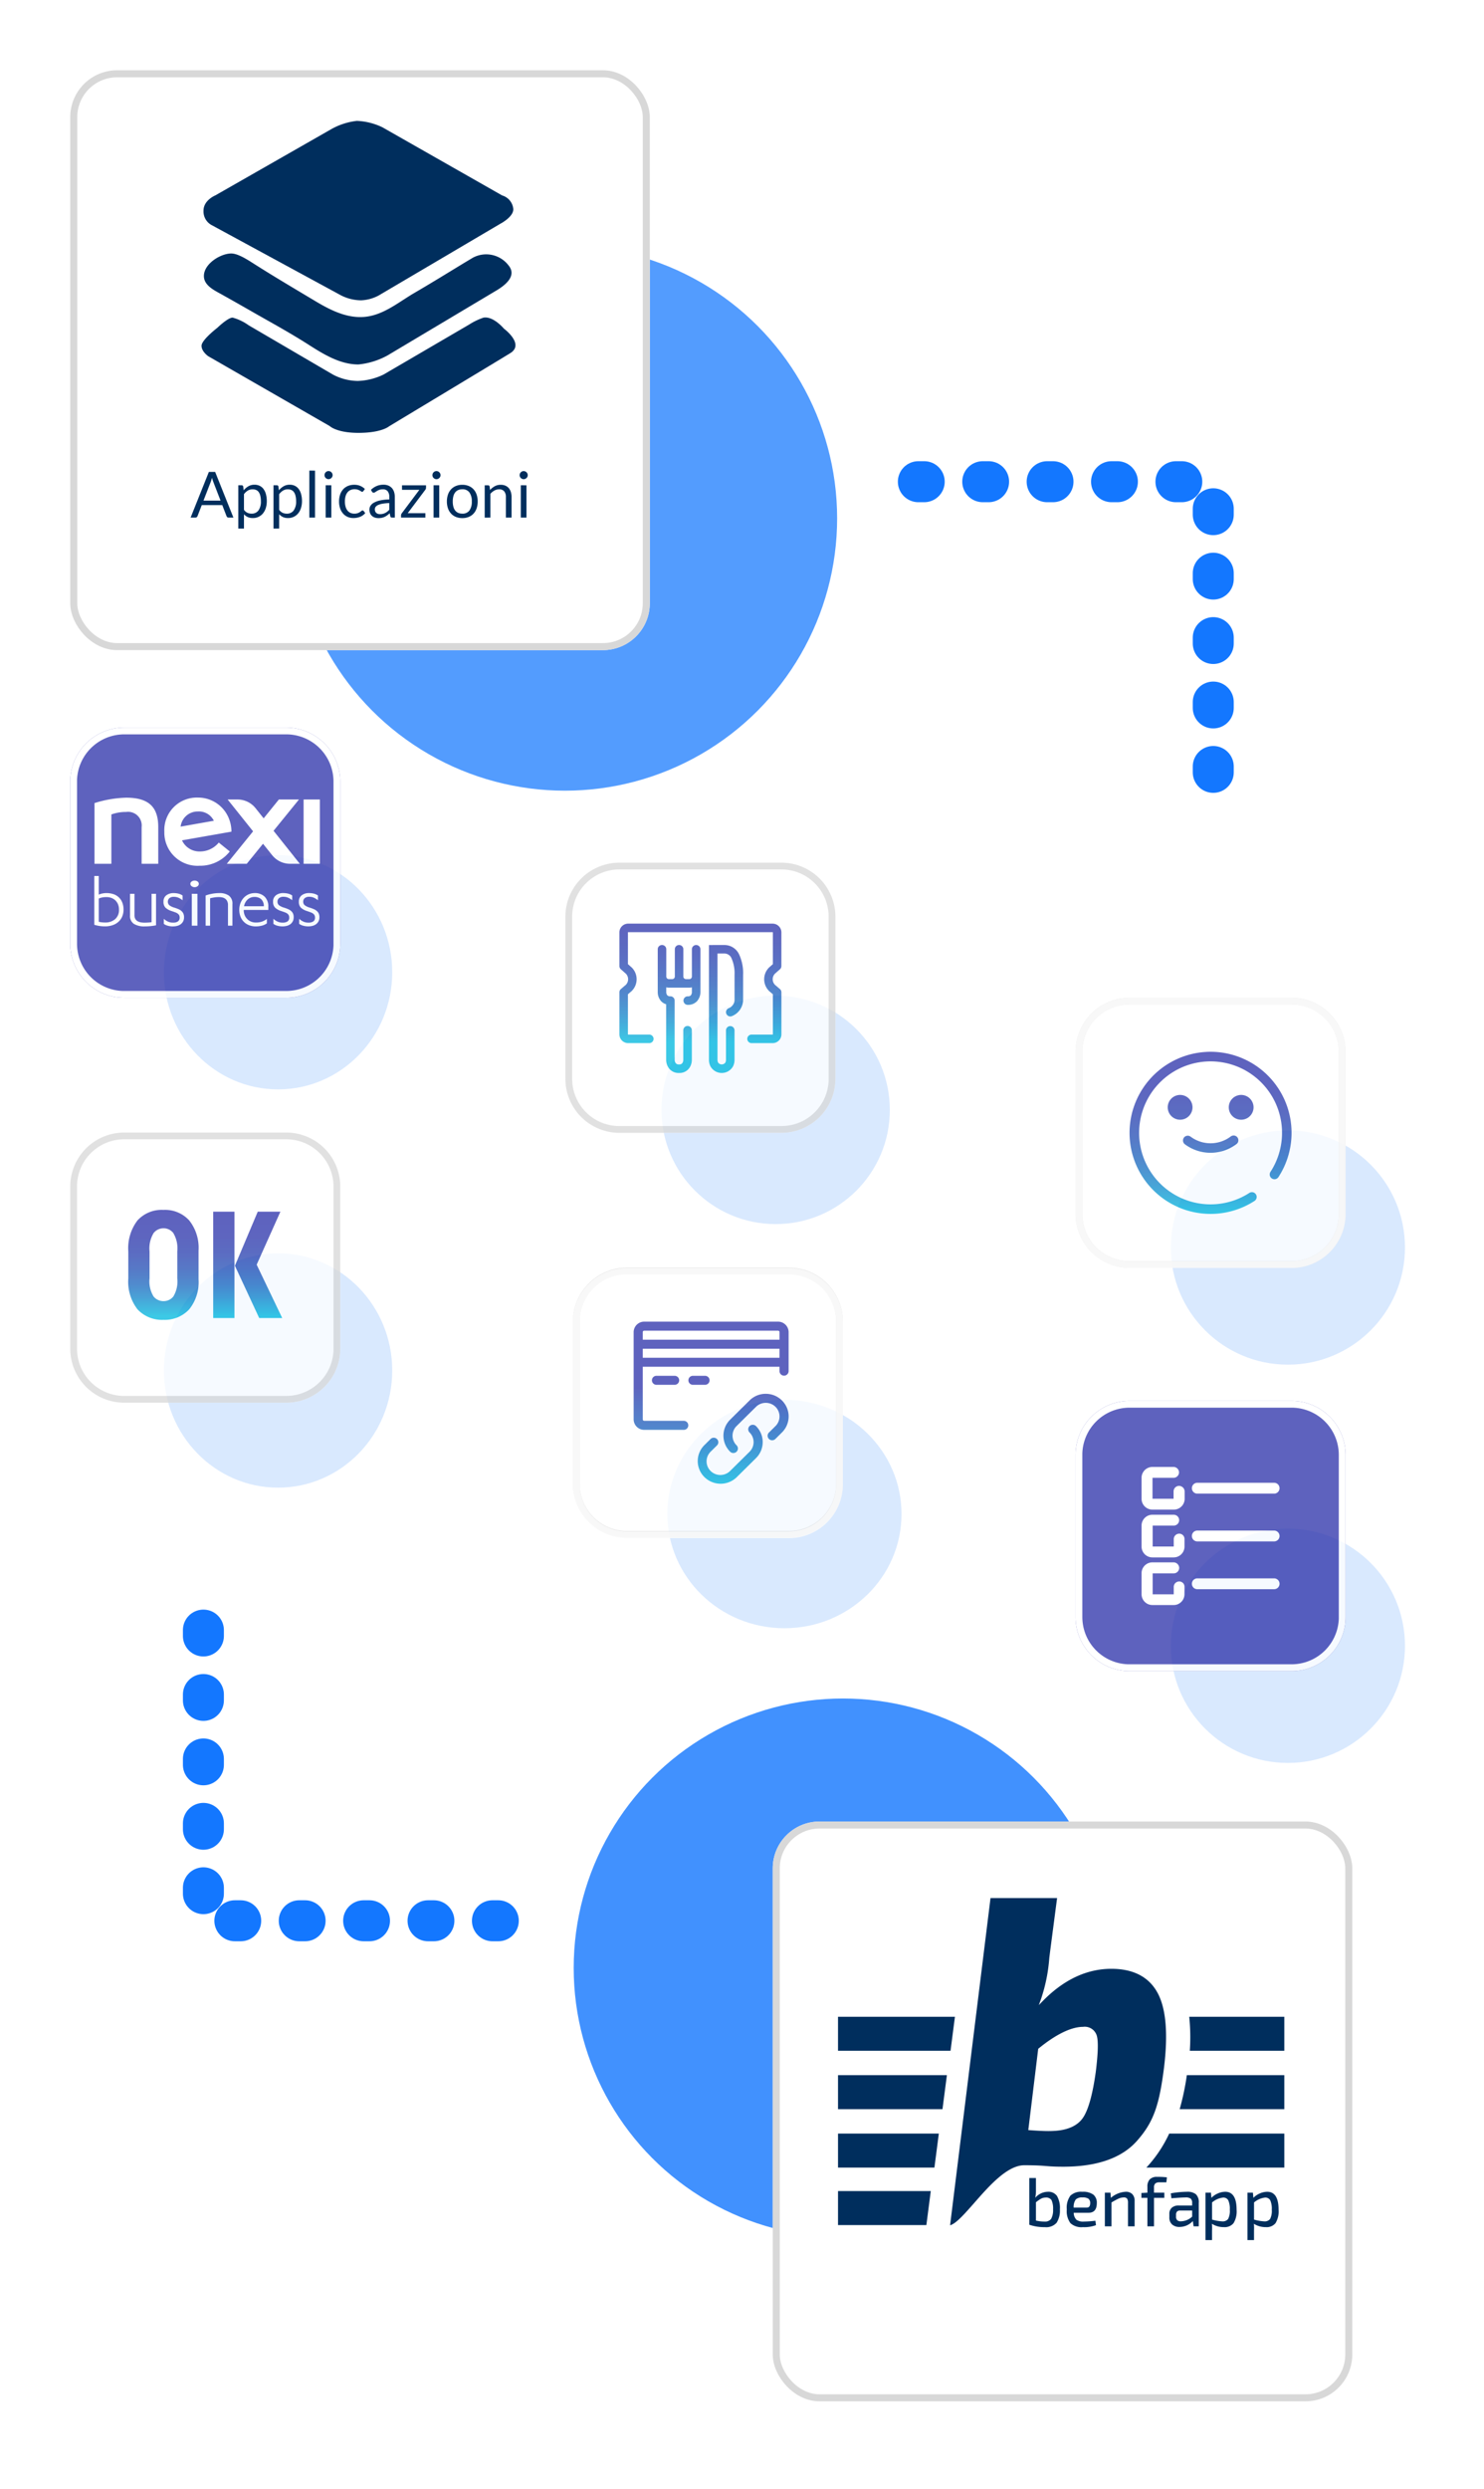 <svg xmlns="http://www.w3.org/2000/svg" xmlns:xlink="http://www.w3.org/1999/xlink" width="253.5" height="425" viewBox="0 0 253.5 425">
    <defs>
        <filter id="8cg60lqqzb" x="99.5" y="156.5" width="66" height="66" filterUnits="userSpaceOnUse">
            <feOffset dy="6"/>
            <feGaussianBlur stdDeviation="4.5" result="blur"/>
            <feFlood flood-opacity=".161"/>
            <feComposite operator="in" in2="blur"/>
            <feComposite in="SourceGraphic"/>
        </filter>
        <filter id="mjivkx87sc" x="100.5" y="225.5" width="67" height="66" filterUnits="userSpaceOnUse">
            <feOffset dy="6"/>
            <feGaussianBlur stdDeviation="4.5" result="blur-2"/>
            <feFlood flood-opacity=".161"/>
            <feComposite operator="in" in2="blur-2"/>
            <feComposite in="SourceGraphic"/>
        </filter>
        <filter id="mp06hgo85d" x="186.5" y="179.5" width="67" height="67" filterUnits="userSpaceOnUse">
            <feOffset dy="6"/>
            <feGaussianBlur stdDeviation="4.5" result="blur-3"/>
            <feFlood flood-opacity=".161"/>
            <feComposite operator="in" in2="blur-3"/>
            <feComposite in="SourceGraphic"/>
        </filter>
        <filter id="rrnakdcw2e" x="186.5" y="247.5" width="67" height="67" filterUnits="userSpaceOnUse">
            <feOffset dy="6"/>
            <feGaussianBlur stdDeviation="4.5" result="blur-4"/>
            <feFlood flood-opacity=".161"/>
            <feComposite operator="in" in2="blur-4"/>
            <feComposite in="SourceGraphic"/>
        </filter>
        <filter id="r03h2hqfcf" x="14.5" y="200.5" width="66" height="67" filterUnits="userSpaceOnUse">
            <feOffset dy="6"/>
            <feGaussianBlur stdDeviation="4.5" result="blur-5"/>
            <feFlood flood-opacity=".161"/>
            <feComposite operator="in" in2="blur-5"/>
            <feComposite in="SourceGraphic"/>
        </filter>
        <filter id="67w1hyb8eg" x="14.5" y="132.5" width="66" height="67" filterUnits="userSpaceOnUse">
            <feOffset dy="6"/>
            <feGaussianBlur stdDeviation="4.5" result="blur-6"/>
            <feFlood flood-opacity=".161"/>
            <feComposite operator="in" in2="blur-6"/>
            <feComposite in="SourceGraphic"/>
        </filter>
        <filter id="zn78w3qmgk" x="36.5" y="28.5" width="120" height="120" filterUnits="userSpaceOnUse">
            <feOffset dy="6"/>
            <feGaussianBlur stdDeviation="4.5" result="blur-7"/>
            <feFlood flood-opacity=".161"/>
            <feComposite operator="in" in2="blur-7"/>
            <feComposite in="SourceGraphic"/>
        </filter>
        <filter id="6ljsh2vibl" x="83" y="275" width="122" height="122" filterUnits="userSpaceOnUse">
            <feOffset dy="8"/>
            <feGaussianBlur stdDeviation="5" result="blur-8"/>
            <feFlood flood-opacity=".161"/>
            <feComposite operator="in" in2="blur-8"/>
            <feComposite in="SourceGraphic"/>
        </filter>
        <filter id="8pyci1l82m" x="117" y="296" width="129" height="129" filterUnits="userSpaceOnUse">
            <feOffset dy="7"/>
            <feGaussianBlur stdDeviation="5" result="blur-9"/>
            <feFlood flood-opacity=".302"/>
            <feComposite operator="in" in2="blur-9"/>
            <feComposite in="SourceGraphic"/>
        </filter>
        <filter id="fmc22ww2hn" x="0" y="0" width="123" height="123" filterUnits="userSpaceOnUse">
            <feOffset dy="5"/>
            <feGaussianBlur stdDeviation="4" result="blur-10"/>
            <feFlood flood-opacity=".502"/>
            <feComposite operator="in" in2="blur-10"/>
            <feComposite in="SourceGraphic"/>
        </filter>
        <linearGradient id="chek6im8sa" x1=".5" y1="-.167" x2=".5" y2=".791" gradientUnits="objectBoundingBox">
            <stop offset="0" stop-color="#2d32aa"/>
            <stop offset=".22" stop-color="#2c35ab"/>
            <stop offset=".39" stop-color="#293faf"/>
            <stop offset=".54" stop-color="#234fb5"/>
            <stop offset=".69" stop-color="#1b67be"/>
            <stop offset=".82" stop-color="#1185ca"/>
            <stop offset=".95" stop-color="#05a9d8"/>
            <stop offset="1" stop-color="#00b8de"/>
        </linearGradient>
        <linearGradient id="ml2zyt10gh" x1=".5" y1="-.008" x2=".5" y2=".99" xlink:href="#chek6im8sa"/>
        <linearGradient id="wbj9nkpxdi" x1=".5" y1=".032" x2=".5" y2=".964" xlink:href="#chek6im8sa"/>
        <linearGradient id="wj213clbij" x1=".5" y1=".419" x2=".5" y2="1" gradientUnits="objectBoundingBox">
            <stop offset="0" stop-color="#2d32aa"/>
            <stop offset="0" stop-color="#2b38ac"/>
            <stop offset=".509" stop-color="#196cc1"/>
            <stop offset="1" stop-color="#00b8de"/>
        </linearGradient>
    </defs>
    <g data-name="Group 228">
        <g data-name="Group 174">
            <g style="filter:url(#8cg60lqqzb)">
                <circle data-name="Ellipse 39" cx="19.5" cy="19.5" r="19.5" transform="translate(113 164)" style="opacity:.196;fill:#4191fe"/>
            </g>
            <g style="filter:url(#mjivkx87sc)">
                <ellipse data-name="Ellipse 40" cx="20" cy="19.5" rx="20" ry="19.5" transform="translate(114 233)" style="opacity:.196;fill:#4191fe"/>
            </g>
            <g style="filter:url(#mp06hgo85d)">
                <circle data-name="Ellipse 41" cx="20" cy="20" r="20" transform="translate(200 187)" style="opacity:.196;fill:#4191fe"/>
            </g>
            <g style="filter:url(#rrnakdcw2e)">
                <circle data-name="Ellipse 42" cx="20" cy="20" r="20" transform="translate(200 255)" style="opacity:.196;fill:#4191fe"/>
            </g>
            <g style="filter:url(#r03h2hqfcf)">
                <ellipse data-name="Ellipse 38" cx="19.5" cy="20" rx="19.5" ry="20" transform="translate(28 208)" style="opacity:.196;fill:#4191fe"/>
            </g>
            <g style="filter:url(#67w1hyb8eg)">
                <ellipse data-name="Ellipse 25" cx="19.5" cy="20" rx="19.5" ry="20" transform="translate(28 140)" style="opacity:.196;fill:#4191fe"/>
            </g>
            <g data-name="Cross/Element/App/Buoni-pasto" style="opacity:.765">
                <path d="M36.9 0a9.225 9.225 0 0 1 9.225 9.225V36.9a9.225 9.225 0 0 1-9.225 9.226H9.225A9.225 9.225 0 0 1 0 36.9V9.225A9.225 9.225 0 0 1 9.225 0z" transform="translate(96.581 147.293)" style="fill-rule:evenodd;fill:#fff"/>
                <path d="M36.9 0a9.225 9.225 0 0 1 9.225 9.225V36.9a9.225 9.225 0 0 1-9.225 9.226H9.225A9.225 9.225 0 0 1 0 36.9V9.225A9.225 9.225 0 0 1 9.225 0zm0 1.153H9.225a8.072 8.072 0 0 0-8.067 7.795V36.9a8.072 8.072 0 0 0 7.794 8.067H36.9a8.072 8.072 0 0 0 8.067-7.795V9.225a8.072 8.072 0 0 0-7.794-8.067z" transform="translate(96.581 147.293)" style="fill:#d8d8d8"/>
                <path d="M21.112 12.674a.728.728 0 0 1 .728.728v7.32a2.316 2.316 0 0 1-.6 1.566 2.1 2.1 0 0 1-1.566.606.728.728 0 1 1 0-1.457.652.652 0 0 0 .516-.16.84.84 0 0 0 .193-.532V19.9a1.893 1.893 0 0 1-.441.052h-3.5a1.9 1.9 0 0 1-.44-.051v.839a.849.849 0 0 0 .193.532.652.652 0 0 0 .516.16.728.728 0 0 1 .728.728v10.16a1.1 1.1 0 0 0 .126.437.621.621 0 0 0 .624.305.6.6 0 0 0 .61-.3 1.1 1.1 0 0 0 .119-.437v-5.1a.728.728 0 0 1 .728-.728l.108.008a.728.728 0 0 1 .621.72v5.109a2.513 2.513 0 0 1-.259 1.056 2.039 2.039 0 0 1-1.916 1.133 2.059 2.059 0 0 1-1.939-1.123 2.52 2.52 0 0 1-.272-1.052v-9.557a1.944 1.944 0 0 1-.838-.5 2.314 2.314 0 0 1-.6-1.566V13.4a.728.728 0 1 1 1.457 0v4.657a.441.441 0 0 0 .441.441h.58a.441.441 0 0 0 .44-.407V13.4a.728.728 0 0 1 .728-.728l.108.008a.728.728 0 0 1 .621.72v4.691a.441.441 0 0 0 .439.407h.58a.441.441 0 0 0 .44-.437V13.4a.728.728 0 0 1 .727-.726zm2.915 0a.705.705 0 0 1 .08 0h1.8a2.771 2.771 0 0 1 2.543 1.6 7.579 7.579 0 0 1 .681 3.5v4.314a3.02 3.02 0 0 1-1.93 2.735.728.728 0 1 1-.513-1.363 1.555 1.555 0 0 0 .983-1.389v-4.3a6.294 6.294 0 0 0-.512-2.817 1.32 1.32 0 0 0-1.252-.828h-1.152v18.2a1.1 1.1 0 0 0 .119.437.77.77 0 0 0 1.218 0 1.1 1.1 0 0 0 .119-.437V27.25a.728.728 0 1 1 1.457 0v5.088a2.51 2.51 0 0 1-.259 1.056 2.207 2.207 0 0 1-3.851 0 2.51 2.51 0 0 1-.259-1.056V12.679h.648a.7.7 0 0 1 .08-.005zm10.146-3.648a1.5 1.5 0 0 1 1.5 1.5v5.744a.728.728 0 0 1-.247.546l-.854.753a1.364 1.364 0 0 0 0 1.9l.849.726a.728.728 0 0 1 .255.554v7.177a1.5 1.5 0 0 1-1.5 1.5h-3.6a.728.728 0 0 1 0-1.457h3.6a.043.043 0 0 0 .043-.043v-6.84l-.621-.532-.021-.02-.011-.009-.027-.027a2.823 2.823 0 0 1-.005-3.947l.022-.024.009-.008.009-.008.016-.016.629-.555v-5.415a.043.043 0 0 0-.043-.043H9.5a.043.043 0 0 0-.043.043v5.415l.63.556.016.016.017.015.016.017a2.825 2.825 0 0 1 0 3.954l-.008.008-.009.009-.021.02-.02.019-.621.531v6.84a.042.042 0 0 0 .043.043h3.6l.108.008a.728.728 0 0 1-.108 1.449H9.5a1.5 1.5 0 0 1-1.5-1.5v-7.176a.728.728 0 0 1 .255-.554l.85-.726a1.364 1.364 0 0 0 0-1.9l-.854-.753A.728.728 0 0 1 8 16.269v-5.744a1.5 1.5 0 0 1 1.5-1.5h24.673z" transform="translate(97.806 148.675)" style="fill:url(#chek6im8sa)"/>
            </g>
            <g data-name="Cross/Element/App/Opinione-clienti" style="opacity:.765">
                <path data-name="Path" d="M36.9 0a9.225 9.225 0 0 1 9.225 9.225V36.9a9.225 9.225 0 0 1-9.225 9.226H9.225A9.225 9.225 0 0 1 0 36.9V9.225A9.225 9.225 0 0 1 9.225 0z" transform="translate(183.726 170.356)" style="fill-rule:evenodd;fill:#fff"/>
                <path data-name="Rectangle-Copy" d="M36.9 0a9.225 9.225 0 0 1 9.225 9.225V36.9a9.225 9.225 0 0 1-9.225 9.226H9.225A9.225 9.225 0 0 1 0 36.9V9.225A9.225 9.225 0 0 1 9.225 0zm0 1.153H9.225a8.072 8.072 0 0 0-8.067 7.795V36.9a8.072 8.072 0 0 0 7.794 8.067H36.9a8.072 8.072 0 0 0 8.067-7.795V9.225a8.072 8.072 0 0 0-7.794-8.067z" transform="translate(183.726 170.356)" style="fill:#d8d8d8"/>
                <path d="M21.141 8.018a13.839 13.839 0 0 1 13.446 8.433A13.86 13.86 0 0 1 33.431 29.4a.814.814 0 0 1-1.363-.89 12.207 12.207 0 1 0-3.607 3.59.814.814 0 1 1 .885 1.367 13.838 13.838 0 1 1-8.2-25.446zm4.118 14.461a.814.814 0 1 1 .977 1.3 7.334 7.334 0 0 1-8.8 0 .814.814 0 0 1 .979-1.3 5.706 5.706 0 0 0 6.844 0zm-8.62-7.112a2.116 2.116 0 1 1-2.117 2.116 2.116 2.116 0 0 1 2.117-2.116zm10.429 0a2.116 2.116 0 1 1-2.117 2.116 2.116 2.116 0 0 1 2.117-2.116z" transform="translate(184.951 171.581)" style="fill:url(#ml2zyt10gh)"/>
            </g>
            <g data-name="Cross/Element/App/POS-pagamenti" style="opacity:.765">
                <path data-name="Path" d="M36.9 0a9.225 9.225 0 0 1 9.225 9.225V36.9a9.225 9.225 0 0 1-9.225 9.226H9.225A9.225 9.225 0 0 1 0 36.9V9.225A9.225 9.225 0 0 1 9.225 0z" transform="translate(12 193.368)" style="fill-rule:evenodd;fill:#fff"/>
                <path data-name="Rectangle-Copy" d="M36.9 0a9.225 9.225 0 0 1 9.225 9.225V36.9a9.225 9.225 0 0 1-9.225 9.226H9.225A9.225 9.225 0 0 1 0 36.9V9.225A9.225 9.225 0 0 1 9.225 0zm0 1.153H9.225a8.072 8.072 0 0 0-8.067 7.795V36.9a8.072 8.072 0 0 0 7.794 8.067H36.9a8.072 8.072 0 0 0 8.067-7.795V9.225a8.072 8.072 0 0 0-7.794-8.067z" transform="translate(12 193.368)" style="fill:#d8d8d8"/>
                <path d="M14.6 30.23a5.71 5.71 0 0 0 4.408-1.8 7.4 7.4 0 0 0 1.592-5.113v-4.924a7.518 7.518 0 0 0-1.593-5.138 5.573 5.573 0 0 0-4.408-1.8 5.586 5.586 0 0 0-4.423 1.789A7.811 7.811 0 0 0 8.6 18.546v4.618a7.688 7.688 0 0 0 1.577 5.276 5.723 5.723 0 0 0 4.423 1.79zm.015-3.195a2.182 2.182 0 0 1-1.687-.78 4.881 4.881 0 0 1-.7-3.1v-4.619a5.028 5.028 0 0 1 .7-3.133 2.149 2.149 0 0 1 1.687-.81 2.1 2.1 0 0 1 1.672.81 5.117 5.117 0 0 1 .681 3.133v4.616a4.968 4.968 0 0 1-.681 3.1 2.136 2.136 0 0 1-1.671.783zm20.276 2.883-4.365-9.109 4.055-9.048h-3.87l-3.9 9.231 4.148 8.925zm-8.159 0V11.762H23.1v18.156z" transform="translate(13.317 195.121)" style="fill:url(#wbj9nkpxdi)"/>
            </g>
            <g data-name="Cross/Element/App/Pay-by-link" style="opacity:.765">
                <path data-name="Path" d="M36.9 0a9.225 9.225 0 0 1 9.225 9.225V36.9a9.225 9.225 0 0 1-9.225 9.226H9.225A9.225 9.225 0 0 1 0 36.9V9.225A9.225 9.225 0 0 1 9.225 0z" transform="translate(97.863 216.431)" style="fill-rule:evenodd;fill:#fff"/>
                <path data-name="Rectangle-Copy" d="M36.9 0a9.225 9.225 0 0 1 9.225 9.225V36.9a9.225 9.225 0 0 1-9.225 9.226H9.225A9.225 9.225 0 0 1 0 36.9V9.225A9.225 9.225 0 0 1 9.225 0zm0 1.153H9.225a8.072 8.072 0 0 0-8.067 7.795V36.9a8.072 8.072 0 0 0 7.794 8.067H36.9a8.072 8.072 0 0 0 8.067-7.795V9.225a8.072 8.072 0 0 0-7.794-8.067z" transform="translate(97.863 216.431)" style="fill:#d8d8d8"/>
                <path d="M28.8 25.833a.785.785 0 0 1 1.1 0 3.836 3.836 0 0 1 0 5.467l-3.321 3.285a3.941 3.941 0 0 1-5.485-.043 3.836 3.836 0 0 1-.045-5.424l1.085-1.073a.785.785 0 0 1 1.1 0 .764.764 0 0 1 0 1.089l-1.085 1.071a2.309 2.309 0 0 0-.611 2.249A2.34 2.34 0 0 0 23.2 34.1a2.371 2.371 0 0 0 2.274-.6l3.326-3.287a2.309 2.309 0 0 0 0-3.291.764.764 0 0 1 0-1.089zm2.766-5.513a3.911 3.911 0 0 1 3.612 2.388 3.836 3.836 0 0 1-.848 4.214l-1.118 1.105a.785.785 0 0 1-.752.2.774.774 0 0 1-.55-.545.764.764 0 0 1 .2-.744l1.118-1.108a2.309 2.309 0 0 0 0-3.289 2.372 2.372 0 0 0-3.325 0l-3.321 3.285a2.309 2.309 0 0 0 0 3.29.764.764 0 0 1 0 1.089.785.785 0 0 1-1.1 0 3.838 3.838 0 0 1 0-5.467l3.318-3.286a3.907 3.907 0 0 1 2.764-1.133zM33.661 8a1.8 1.8 0 0 1 1.811 1.792v6.678a.779.779 0 0 1-1.557 0v-.77H10.557v8.983a.254.254 0 0 0 .255.252h6.752a.77.77 0 1 1 0 1.54h-6.752A1.8 1.8 0 0 1 9 24.687V9.792A1.8 1.8 0 0 1 10.812 8h22.849zm-17.654 9.245a.77.77 0 1 1 0 1.54h-3.114a.77.77 0 1 1 0-1.54h3.114zm5.19 0a.77.77 0 1 1 0 1.54h-2.075a.77.77 0 1 1 0-1.54H21.2zm12.717-4.624H10.557v1.542h23.358zm-.253-3.081H10.812a.254.254 0 0 0-.255.252v1.29h23.359v-1.29a.254.254 0 0 0-.255-.252z" transform="translate(99.241 217.656)" style="fill:url(#wj213clbij);fill-rule:evenodd"/>
            </g>
            <g data-name="Cross/Element/App/Transazioni+outline" style="opacity:.765">
                <path data-name="Path" d="M36.9 0a9.225 9.225 0 0 1 9.225 9.225V36.9a9.225 9.225 0 0 1-9.225 9.226H9.225A9.225 9.225 0 0 1 0 36.9V9.225A9.225 9.225 0 0 1 9.225 0z" transform="translate(183.73 239.19)" style="fill:#2d32aa;fill-rule:evenodd"/>
                <path data-name="Rectangle-Copy" d="M36.9 0a9.225 9.225 0 0 1 9.225 9.225V36.9a9.225 9.225 0 0 1-9.225 9.226H9.225A9.225 9.225 0 0 1 0 36.9V9.225A9.225 9.225 0 0 1 9.225 0zm0 1.153H9.225a8.072 8.072 0 0 0-8.067 7.795V36.9a8.072 8.072 0 0 0 7.794 8.067H36.9a8.072 8.072 0 0 0 8.067-7.795V9.225a8.072 8.072 0 0 0-7.794-8.067z" transform="translate(183.73 239.19)" style="fill:#fff"/>
                <path d="M8.138 4.963v1.245a1.849 1.849 0 0 1-1.866 1.854H2.645A1.849 1.849 0 0 1 .778 6.208V2.632A1.849 1.849 0 0 1 2.645.778h3.6a.942.942 0 0 1 .933.927.942.942 0 0 1-.933.927h-3.6v3.576h3.6V4.937a.942.942 0 0 1 .933-.927.97.97 0 0 1 .96.953zm-.933 7.205a.942.942 0 0 0-.933.927v1.271h-3.6v-3.575h3.6a.927.927 0 1 0 0-1.854H2.645a1.849 1.849 0 0 0-1.867 1.854v3.576a1.849 1.849 0 0 0 1.867 1.854h3.6a1.849 1.849 0 0 0 1.867-1.854V13.1a.9.9 0 0 0-.907-.932zm0 8.159a.942.942 0 0 0-.933.927v1.271h-3.6v-3.576h3.6a.942.942 0 0 0 .933-.927.965.965 0 0 0-.933-.954H2.645a1.849 1.849 0 0 0-1.867 1.855V22.5a1.849 1.849 0 0 0 1.867 1.854h3.6A1.849 1.849 0 0 0 8.112 22.5v-1.246a.9.9 0 0 0-.907-.927zM23.42 3.48H10.3a.927.927 0 1 0 0 1.854h13.12a.927.927 0 1 0 0-1.854zm0 8.159H10.3a.927.927 0 1 0 0 1.854h13.12a.927.927 0 1 0 0-1.854zm0 8.159H10.3a.927.927 0 1 0 0 1.854h13.12a.927.927 0 1 0 0-1.854z" transform="translate(194.227 249.687)" style="fill:#fff"/>
            </g>
            <g data-name="Cross/Element/App/NexiBusiness+outline" style="opacity:.765">
                <path data-name="Path" d="M36.9 0a9.225 9.225 0 0 1 9.225 9.225V36.9a9.225 9.225 0 0 1-9.225 9.226H9.225A9.225 9.225 0 0 1 0 36.9V9.225A9.225 9.225 0 0 1 9.225 0z" transform="translate(12 124.23)" style="fill:#2d32aa;fill-rule:evenodd"/>
                <path data-name="Rectangle-Copy" d="M36.9 0a9.225 9.225 0 0 1 9.225 9.225V36.9a9.225 9.225 0 0 1-9.225 9.226H9.225A9.225 9.225 0 0 1 0 36.9V9.225A9.225 9.225 0 0 1 9.225 0zm0 1.153H9.225a8.072 8.072 0 0 0-8.067 7.795V36.9a8.072 8.072 0 0 0 7.794 8.067H36.9a8.072 8.072 0 0 0 8.067-7.795V9.225a8.072 8.072 0 0 0-7.794-8.067z" transform="translate(12 124.23)" style="fill:#fff"/>
                <path data-name="Shape" d="M.56 11.969h.763v3.194a2.228 2.228 0 0 1 .547-.187 3.353 3.353 0 0 1 .776-.087 3.69 3.69 0 0 1 1.155.174 2.417 2.417 0 0 1 1.532 1.416 3.188 3.188 0 0 1 .223 1.23 2.988 2.988 0 0 1-.23 1.191 2.557 2.557 0 0 1-.647.9 2.882 2.882 0 0 1-1 .573 4.037 4.037 0 0 1-1.31.2 6.292 6.292 0 0 1-.909-.068 5.743 5.743 0 0 1-.9-.206zm4.221 5.745a2.306 2.306 0 0 0-.172-.92 1.954 1.954 0 0 0-.464-.673 1.9 1.9 0 0 0-.679-.41 2.426 2.426 0 0 0-.819-.138 3.7 3.7 0 0 0-.758.069 2.665 2.665 0 0 0-.566.18v3.968a3.8 3.8 0 0 0 .507.092 4.7 4.7 0 0 0 .533.031 2.557 2.557 0 0 0 1.768-.579 2.066 2.066 0 0 0 .649-1.623" transform="translate(15.545 137.594)" style="fill:#fff"/>
                <path data-name="Path" d="M10.3 19.986a9.575 9.575 0 0 1-1 .144c-.332.03-.64.043-.929.043a3.344 3.344 0 0 1-1.863-.437 1.623 1.623 0 0 1-.654-1.46v-3.667h.762v3.639a1.306 1.306 0 0 0 .138.638 1.039 1.039 0 0 0 .382.394 1.645 1.645 0 0 0 .548.2 3.472 3.472 0 0 0 .636.057 10.178 10.178 0 0 0 1.217-.075v-4.853h.763z" transform="translate(16.355 137.998)" style="fill:#fff"/>
                <path data-name="Path" d="M10.865 18.9a2.939 2.939 0 0 0 .731.48 2.009 2.009 0 0 0 .83.168 1.487 1.487 0 0 0 .839-.2.749.749 0 0 0 .306-.668.866.866 0 0 0-.089-.405.814.814 0 0 0-.261-.287 1.9 1.9 0 0 0-.426-.211c-.17-.063-.365-.132-.584-.206a2.687 2.687 0 0 1-1.068-.593 1.392 1.392 0 0 1-.331-1 1.3 1.3 0 0 1 .489-1.1 2.01 2.01 0 0 1 1.253-.373 3.416 3.416 0 0 1 .8.092 2.2 2.2 0 0 1 .718.318v.811a3.4 3.4 0 0 0-.681-.424 1.968 1.968 0 0 0-.833-.162 1.118 1.118 0 0 0-.732.225.827.827 0 0 0-.018 1.21 2.553 2.553 0 0 0 .9.425 6.566 6.566 0 0 1 .656.244 2.023 2.023 0 0 1 .514.317 1.269 1.269 0 0 1 .331.443 1.542 1.542 0 0 1 .117.629 1.488 1.488 0 0 1-.153.692 1.423 1.423 0 0 1-.407.486 1.742 1.742 0 0 1-.6.288 2.825 2.825 0 0 1-.738.092 3.261 3.261 0 0 1-.889-.118 1.93 1.93 0 0 1-.674-.319z" transform="translate(17.115 137.982)" style="fill:#fff"/>
                <path data-name="Shape" d="M15.515 13.774a.8.8 0 0 1-.506-.169.474.474 0 0 1 0-.792.828.828 0 0 1 .506-.162.815.815 0 0 1 .513.162.481.481 0 0 1 0 .792.789.789 0 0 1-.513.169M16 20.349h-.962v-5.44H16z" transform="translate(17.725 137.698)" style="fill:#fff"/>
                <path data-name="Path" d="M17.054 14.913a7.154 7.154 0 0 1 1.156-.306 6.746 6.746 0 0 1 1.17-.106 2.752 2.752 0 0 1 1.653.437 1.686 1.686 0 0 1 .6 1.459v3.668h-.761v-3.528a1.422 1.422 0 0 0-.141-.675 1.149 1.149 0 0 0-.356-.412 1.308 1.308 0 0 0-.495-.207 2.822 2.822 0 0 0-.56-.056 5.1 5.1 0 0 0-.827.063 7.994 7.994 0 0 0-.674.138v4.678h-.762z" transform="translate(18.071 137.982)" style="fill:#fff"/>
                <path data-name="Shape" d="M22.8 17.383v.025a2.211 2.211 0 0 0 .173.892 2.061 2.061 0 0 0 .458.668 1.98 1.98 0 0 0 .655.418 2.119 2.119 0 0 0 .775.143 3.2 3.2 0 0 0 1.036-.15 3.122 3.122 0 0 0 .858-.461v.749a2.39 2.39 0 0 1-.871.4 4.188 4.188 0 0 1-1.024.125A3.155 3.155 0 0 1 23.747 20a2.548 2.548 0 0 1-1.494-1.461 3.339 3.339 0 0 1-.012-2.326 2.833 2.833 0 0 1 .554-.9 2.453 2.453 0 0 1 .833-.593 2.556 2.556 0 0 1 1.042-.22 2.362 2.362 0 0 1 1.69.6 2.324 2.324 0 0 1 .64 1.772v.511zm1.833-2.22a1.7 1.7 0 0 0-1.133.407 2.03 2.03 0 0 0-.646 1.177h3.381a1.617 1.617 0 0 0-.47-1.219 1.687 1.687 0 0 0-1.131-.365" transform="translate(18.834 137.982)" style="fill:#fff"/>
                <path data-name="Path" d="M27.1 18.9a2.952 2.952 0 0 0 .732.48 2.011 2.011 0 0 0 .833.168 1.489 1.489 0 0 0 .839-.2.746.746 0 0 0 .3-.668.855.855 0 0 0-.089-.405.8.8 0 0 0-.26-.287 1.885 1.885 0 0 0-.427-.211 19.318 19.318 0 0 0-.584-.206 2.678 2.678 0 0 1-1.067-.593 1.4 1.4 0 0 1-.331-1 1.3 1.3 0 0 1 .488-1.1A1.984 1.984 0 0 1 28.8 14.5a3.409 3.409 0 0 1 .795.092 2.189 2.189 0 0 1 .719.318v.811a3.4 3.4 0 0 0-.681-.424 1.97 1.97 0 0 0-.83-.162 1.115 1.115 0 0 0-.731.225.743.743 0 0 0-.274.611.753.753 0 0 0 .254.6 2.559 2.559 0 0 0 .9.425 6.588 6.588 0 0 1 .655.244 2.02 2.02 0 0 1 .515.317 1.292 1.292 0 0 1 .331.443 1.558 1.558 0 0 1 .112.629 1.483 1.483 0 0 1-.154.692 1.423 1.423 0 0 1-.407.486 1.719 1.719 0 0 1-.6.288 2.814 2.814 0 0 1-.738.092 3.27 3.27 0 0 1-.892-.114 1.96 1.96 0 0 1-.673-.319z" transform="translate(19.602 137.982)" style="fill:#fff"/>
                <path data-name="Path" d="M30.919 18.9a2.947 2.947 0 0 0 .731.48 2.014 2.014 0 0 0 .833.168 1.493 1.493 0 0 0 .839-.2.745.745 0 0 0 .3-.668.844.844 0 0 0-.089-.405.8.8 0 0 0-.26-.287 1.875 1.875 0 0 0-.427-.211 19.318 19.318 0 0 0-.584-.206 2.682 2.682 0 0 1-1.068-.593 1.394 1.394 0 0 1-.33-1 1.3 1.3 0 0 1 .488-1.1 2 2 0 0 1 1.258-.378 3.4 3.4 0 0 1 .795.092 2.18 2.18 0 0 1 .719.318v.811a3.384 3.384 0 0 0-.681-.424 1.967 1.967 0 0 0-.83-.162 1.116 1.116 0 0 0-.731.225.743.743 0 0 0-.274.611.755.755 0 0 0 .254.6 2.552 2.552 0 0 0 .9.425 6.525 6.525 0 0 1 .654.244 2 2 0 0 1 .515.317 1.292 1.292 0 0 1 .332.443 1.565 1.565 0 0 1 .113.628 1.494 1.494 0 0 1-.152.692 1.465 1.465 0 0 1-.407.486 1.744 1.744 0 0 1-.6.288 2.814 2.814 0 0 1-.738.092 3.264 3.264 0 0 1-.891-.118 1.934 1.934 0 0 1-.674-.319z" transform="translate(20.187 137.982)" style="fill:#fff"/>
                <path data-name="Rectangle" transform="translate(51.862 136.507)" style="fill:#fff" d="M0 0h2.778v10.977H0z"/>
                <path data-name="Path" d="M6 .376A19.575 19.575 0 0 0 .594 1.3v10.367h2.879V3.24A7.194 7.194 0 0 1 6 2.814a2.327 2.327 0 0 1 2.643 2.579v6.273h2.84V5.393C11.482 2.006 9.909.376 6 .376" transform="translate(15.55 135.819)" style="fill:#fff"/>
                <path data-name="Path" d="M32.517.647h-3.432l-2.6 3.214-1.43-1.793A3.922 3.922 0 0 0 22.026.647h-1.689l4.343 5.435-4.49 5.543h3.41L26.377 8.2l1.6 2A3.92 3.92 0 0 0 31 11.624h1.668l-4.49-5.635z" transform="translate(18.551 135.86)" style="fill:#fff"/>
                <path data-name="Shape" d="m22.115 9.562-1.878-1.52a4.137 4.137 0 0 1-3.265 1.522 3.276 3.276 0 0 1-3.015-1.9L22.4 6.181a5.988 5.988 0 0 0-.461-2.315A5.66 5.66 0 0 0 16.671.361a5.549 5.549 0 0 0-5.732 5.822A5.672 5.672 0 0 0 16.971 12a6.4 6.4 0 0 0 5.143-2.439m-5.443-6.823a2.819 2.819 0 0 1 2.722 1.582l-5.672 1a2.921 2.921 0 0 1 2.952-2.583" transform="translate(17.134 135.816)" style="fill:#fff"/>
            </g>
            <g style="filter:url(#zn78w3qmgk)">
                <circle data-name="Ellipse 28" cx="46.5" cy="46.5" r="46.5" transform="translate(50 36)" style="opacity:.9;fill:#4191fe"/>
            </g>
            <g style="filter:url(#6ljsh2vibl)">
                <circle data-name="Ellipse 29" cx="46" cy="46" r="46" transform="translate(98 282)" style="fill:#4191fe"/>
            </g>
            <g data-name="Group 14">
                <g style="filter:url(#8pyci1l82m)">
                    <g data-name="Rectangle" transform="translate(132 304)" style="stroke:#d8d8d8;stroke-miterlimit:10;stroke-width:1.2px;fill:#fff">
                        <rect width="99" height="99" rx="8" style="stroke:none"/>
                        <rect x=".6" y=".6" width="97.8" height="97.8" rx="7.4" style="fill:none"/>
                    </g>
                </g>
                <g data-name="Group 33">
                    <g data-name="Group 31">
                        <path data-name="Fill 1" d="M0 55.863 6.906 0h11.372L17.11 8.924l-.165 1.325v.008a28.242 28.242 0 0 1-1.488 7.2l-.3.815.591-.607c3.6-3.706 7.567-5.585 11.8-5.585 3.819 0 6.5 1.426 7.963 4.238 1.476 2.837 1.773 7.471.881 13.773-.8 5.746-1.847 8.406-4.485 11.383-2.584 2.915-6.811 4.393-12.563 4.393-1.5 0-2.188-.055-2.912-.113h-.03c-.811-.067-1.65-.135-3.733-.135-2.912 0-6.047 3.583-8.567 6.461l-.007.008C2.489 53.908.979 55.632 0 55.863zM22.711 21.99c-2.01 0-4.638 1.28-7.6 3.7l-.059.048-1.692 13.875.187.015c1.327.1 2.42.154 3.25.154.283 0 .54-.006.765-.017 2.363-.092 4.055-.8 5.03-2.1.961-1.283 1.732-3.963 2.292-7.965.393-3.174.454-5.19.187-6.163a2.141 2.141 0 0 0-2.36-1.547z" transform="translate(162.296 324.072)" style="fill:#002e5d"/>
                        <path data-name="Fill 3" d="M0 5.807h19.221L19.973 0H0z" transform="translate(143.151 344.34)" style="fill:#002e5d"/>
                        <path data-name="Fill 5" d="M17.845 5.807H0V0h18.6z" transform="translate(143.151 354.312)" style="fill:#002e5d"/>
                        <path data-name="Fill 7" d="M0 0v5.807h16.469L17.222 0z" transform="translate(143.151 364.284)" style="fill:#002e5d"/>
                        <path data-name="Fill 9" d="M0 0v5.807h15.094L15.846 0z" transform="translate(143.151 374.1)" style="fill:#002e5d"/>
                        <path data-name="Fill 11" d="M.1 5.807h16.141V0H0a34.3 34.3 0 0 1 .1 5.807" transform="translate(203.147 344.34)" style="fill:#002e5d"/>
                        <path data-name="Fill 13" d="M17.874 5.807V0H1.222L1.2.164A43.575 43.575 0 0 1 0 5.807z" transform="translate(201.514 354.312)" style="fill:#002e5d"/>
                        <path data-name="Fill 15" d="M23.566 0H3.9A22.244 22.244 0 0 1 .093 5.709L0 5.807h23.566z" transform="translate(195.823 364.284)" style="fill:#002e5d"/>
                        <path data-name="Fill 17" d="M2.658 8.384A7.829 7.829 0 0 1 0 7.973V0h1.131v2.06a6.048 6.048 0 0 1-.117 1.307 2.9 2.9 0 0 1 2.145-1.024 1.791 1.791 0 0 1 1.562.708 4.068 4.068 0 0 1 .5 2.3 3.8 3.8 0 0 1-.566 2.29 2.369 2.369 0 0 1-1.997.743zm.105-5.052a1.6 1.6 0 0 0-.753.189 5.972 5.972 0 0 0-.879.614v3.12a6.18 6.18 0 0 0 1.5.176 1.264 1.264 0 0 0 1.1-.471 3.075 3.075 0 0 0 .326-1.613 3.477 3.477 0 0 0-.267-1.584 1.1 1.1 0 0 0-1.027-.431z" transform="translate(175.831 371.877)" style="fill:#002e5d"/>
                        <path data-name="Fill 19" d="M2.74 6.041a2.773 2.773 0 0 1-2.116-.683A3.481 3.481 0 0 1 0 3.015 3.505 3.505 0 0 1 .612.671 2.643 2.643 0 0 1 2.635 0a3.031 3.031 0 0 1 1.9.482 1.769 1.769 0 0 1 .593 1.45c0 1.093-.466 1.647-1.386 1.647H1.188a1.719 1.719 0 0 0 .461 1.2 1.991 1.991 0 0 0 1.243.308 18.5 18.5 0 0 0 1.994-.142l.104.755a5.8 5.8 0 0 1-2.25.341zM2.694.966a1.542 1.542 0 0 0-1.167.359A2.188 2.188 0 0 0 1.178 2.7h2.261c.372 0 .561-.261.561-.768a.915.915 0 0 0-.3-.748A1.729 1.729 0 0 0 2.694.966z" transform="translate(182.229 374.221)" style="fill:#002e5d"/>
                        <path data-name="Fill 21" d="m.956.153.07.883A4.21 4.21 0 0 1 3.544 0a1.521 1.521 0 0 1 1.149.406 1.643 1.643 0 0 1 .39 1.184V5.9H3.952V1.919a1.289 1.289 0 0 0-.157-.748.673.673 0 0 0-.566-.205 2.137 2.137 0 0 0-.886.2 12.992 12.992 0 0 0-1.212.66V5.9H0V.153z" transform="translate(188.735 374.221)" style="fill:#002e5d"/>
                        <path data-name="Fill 23" d="M4.267.93H3.113a1.083 1.083 0 0 0-.741.2.92.92 0 0 0-.216.695V2.7h1.76v.88H2.157v4.863H1.026V3.58H0v-.824L1.026 2.7v-1A1.806 1.806 0 0 1 1.422.43 1.69 1.69 0 0 1 2.717 0 12.069 12.069 0 0 1 4.36.082z" transform="translate(194.975 371.677)" style="fill:#002e5d"/>
                        <path data-name="Fill 25" d="M1.737 6.006a1.833 1.833 0 0 1-1.266-.424A1.54 1.54 0 0 1 0 4.381v-.6A1.359 1.359 0 0 1 .42 2.72a1.729 1.729 0 0 1 1.188-.377h2.287V1.9a.966.966 0 0 0-.246-.731 1.421 1.421 0 0 0-.886-.2c-.431 0-1.244.047-2.414.141L.244.27A16.322 16.322 0 0 1 3.008 0a2.313 2.313 0 0 1 1.528.423A1.88 1.88 0 0 1 5.024 1.9v4h-.885l-.128-.906a3.082 3.082 0 0 1-2.274 1.012zm.082-2.8a.689.689 0 0 0-.525.193.83.83 0 0 0-.151.536v.306a.813.813 0 0 0 .2.612.887.887 0 0 0 .629.189 2.889 2.889 0 0 0 1.924-.8V3.2z" transform="translate(199.751 374.221)" style="fill:#002e5d"/>
                        <path data-name="Fill 27" d="M1.119 8.244H0V.153h.932l.082.884A3.268 3.268 0 0 1 2.11.283 3.207 3.207 0 0 1 3.382 0c1.283 0 1.934 1.03 1.934 3.062a3.866 3.866 0 0 1-.524 2.3 1.961 1.961 0 0 1-1.644.677A3.763 3.763 0 0 1 1.1 5.465a9.3 9.3 0 0 1 .019 1.165v1.614zM3 .989a3.519 3.519 0 0 0-1.878.836v2.921a7.792 7.792 0 0 0 1.726.306 1.171 1.171 0 0 0 1.02-.406 3.05 3.05 0 0 0 .286-1.595 3.5 3.5 0 0 0-.263-1.6A.946.946 0 0 0 3 .989z" transform="translate(205.922 374.221)" style="fill:#002e5d"/>
                        <path data-name="Fill 29" d="M1.119 8.244H0V.153h.932l.082.884A3.268 3.268 0 0 1 2.11.283 3.207 3.207 0 0 1 3.382 0c1.283 0 1.934 1.03 1.934 3.062a3.866 3.866 0 0 1-.524 2.3 1.961 1.961 0 0 1-1.644.677A3.763 3.763 0 0 1 1.1 5.465a9.3 9.3 0 0 1 .019 1.165v1.614zM3 .989a3.519 3.519 0 0 0-1.878.836v2.921a7.792 7.792 0 0 0 1.726.306 1.171 1.171 0 0 0 1.02-.406 3.05 3.05 0 0 0 .286-1.595 3.5 3.5 0 0 0-.263-1.6A.946.946 0 0 0 3 .989z" transform="translate(213.093 374.221)" style="fill:#002e5d"/>
                    </g>
                </g>
            </g>
            <path data-name="Path 82" d="M66.4-3400.876v-49.624H15" transform="translate(140.852 3532.746)" style="stroke:#1377ff;stroke-linecap:round;stroke-width:7px;stroke-dasharray:1 10;fill:none"/>
            <g data-name="Group 159">
                <g style="filter:url(#fmc22ww2hn)">
                    <g data-name="Rectangle" transform="translate(12 7)" style="stroke:#d8d8d8;stroke-miterlimit:10;stroke-width:1.2px;fill:#fff">
                        <rect width="99" height="99" rx="8" style="stroke:none"/>
                        <rect x=".6" y=".6" width="97.8" height="97.8" rx="7.4" style="fill:none"/>
                    </g>
                </g>
                <g data-name="Group 25">
                    <path data-name="Path 3" d="M22.65 21.609 42.561 10.24a11.5 11.5 0 0 1 4.289-1.363 11.112 11.112 0 0 1 4.35 1.091l20.459 11.64a2.661 2.661 0 0 1 1.911 2.362c0 1.323-2.183 2.454-2.183 2.454l-20.367 12a6.936 6.936 0 0 1-3.458 1.091 7.7 7.7 0 0 1-3.674-.979L21.922 26.61a2.659 2.659 0 0 1-1.275-2.41c0-1.776 2.003-2.591 2.003-2.591z" transform="translate(14.116 11.761)" style="fill:#002e5d"/>
                    <path data-name="Path 4" d="M29.349 16.388c3.362 2.135 6.792 4.157 10.205 6.2 2.63 1.579 5.58 3.118 8.75 2.758 3.146-.36 5.672-2.53 8.315-4.069 2.746-1.6 5.46-3.27 8.179-4.925.6-.364 1.207-.724 1.811-1.087a4.8 4.8 0 0 1 6.088 1.3c1.467 1.775-.5 3.35-1.995 4.253L52.03 31.95a12.852 12.852 0 0 1-4.973 1.539c-3.262 0-6.148-1.871-8.8-3.558-2.926-1.859-5.96-3.514-8.97-5.233a554.777 554.777 0 0 0-5.536-3.138c-1.171-.66-3-1.479-3.082-3.05-.112-2.155 2.822-3.969 4.673-3.969 1.197 0 2.958 1.179 4.007 1.847z" transform="translate(14.164 28.738)" style="fill:#002e5d"/>
                    <path data-name="Path 5" d="m28.618 18.615 14.367 8.4a9.352 9.352 0 0 0 4.237 1.1 10.85 10.85 0 0 0 4.445-1.1l14.571-8.506a11.307 11.307 0 0 1 2.478-1.2c1.687-.312 3.5 1.875 3.5 1.875s3.562 2.622 1.107 4.173c-.979.616-20.719 12.5-20.719 12.5s-1.247 1.123-5.241 1.123c-3.73 0-4.913-1.167-4.913-1.167L21.718 23.9s-1.155-.783-1.155-1.787 2.682-3.058 2.682-3.058 1.807-1.755 2.627-1.755a8.567 8.567 0 0 1 2.746 1.315z" transform="translate(13.864 36.928)" style="fill:#002e5d"/>
                </g>
                <path data-name="Path 435" d="M7.4-4.5h-.817a.351.351 0 0 1-.229-.071.435.435 0 0 1-.131-.18l-.73-1.884h-3.5l-.73 1.884a.426.426 0 0 1-.131.174A.348.348 0 0 1 .9-4.5H.085l3.121-7.8h1.073zM2.285-7.4H5.2l-1.226-3.171a5.935 5.935 0 0 1-.234-.735q-.06.223-.117.411t-.112.33zm5.948 4.77v-7.385h.577a.247.247 0 0 1 .261.2l.082.654a2.946 2.946 0 0 1 .809-.692 2.066 2.066 0 0 1 1.048-.261 1.992 1.992 0 0 1 .861.182 1.774 1.774 0 0 1 .659.539 2.586 2.586 0 0 1 .419.885 4.543 4.543 0 0 1 .151 1.216 3.807 3.807 0 0 1-.163 1.136 2.765 2.765 0 0 1-.468.91 2.187 2.187 0 0 1-.749.6 2.215 2.215 0 0 1-1 .221 2.057 2.057 0 0 1-.874-.169A1.97 1.97 0 0 1 9.2-5.07v2.44zm2.456-6.7a1.562 1.562 0 0 0-.831.218A2.394 2.394 0 0 0 9.2-8.5v2.669a1.559 1.559 0 0 0 .586.507 1.676 1.676 0 0 0 .711.147 1.391 1.391 0 0 0 1.182-.55 2.569 2.569 0 0 0 .414-1.569 3.914 3.914 0 0 0-.1-.926 1.811 1.811 0 0 0-.275-.635 1.07 1.07 0 0 0-.441-.362 1.467 1.467 0 0 0-.588-.11zm3.557 6.7v-7.385h.577a.247.247 0 0 1 .261.2l.082.654a2.946 2.946 0 0 1 .809-.692 2.066 2.066 0 0 1 1.048-.261 1.992 1.992 0 0 1 .861.182 1.774 1.774 0 0 1 .659.539 2.586 2.586 0 0 1 .419.885 4.542 4.542 0 0 1 .147 1.215 3.807 3.807 0 0 1-.163 1.136 2.765 2.765 0 0 1-.468.91 2.187 2.187 0 0 1-.749.6 2.215 2.215 0 0 1-1 .221 2.057 2.057 0 0 1-.874-.169 1.97 1.97 0 0 1-.64-.479v2.44zm2.456-6.7a1.562 1.562 0 0 0-.831.218 2.394 2.394 0 0 0-.656.615v2.669a1.559 1.559 0 0 0 .586.507 1.676 1.676 0 0 0 .711.147 1.391 1.391 0 0 0 1.182-.55 2.569 2.569 0 0 0 .414-1.569 3.914 3.914 0 0 0-.1-.926 1.811 1.811 0 0 0-.275-.635 1.07 1.07 0 0 0-.441-.362 1.467 1.467 0 0 0-.592-.113zm4.635-3.192V-4.5h-.969v-8.023zm2.789 2.505V-4.5h-.969v-5.517zm.218-1.732a.617.617 0 0 1-.057.264.761.761 0 0 1-.153.218.708.708 0 0 1-.221.15.662.662 0 0 1-.267.054.643.643 0 0 1-.264-.054.718.718 0 0 1-.218-.15.718.718 0 0 1-.15-.218.643.643 0 0 1-.054-.264.681.681 0 0 1 .054-.27.7.7 0 0 1 .15-.223.718.718 0 0 1 .218-.15.643.643 0 0 1 .264-.054.662.662 0 0 1 .267.054.708.708 0 0 1 .221.15.739.739 0 0 1 .153.223.654.654 0 0 1 .057.272zM29.6-9.035a.433.433 0 0 1-.087.093.206.206 0 0 1-.125.033.311.311 0 0 1-.177-.068 2.579 2.579 0 0 0-.242-.15 2.029 2.029 0 0 0-.357-.15 1.683 1.683 0 0 0-.515-.068 1.675 1.675 0 0 0-.713.144 1.384 1.384 0 0 0-.52.417 1.886 1.886 0 0 0-.316.659 3.27 3.27 0 0 0-.106.866 3.164 3.164 0 0 0 .114.891 1.93 1.93 0 0 0 .321.654 1.371 1.371 0 0 0 .5.4 1.556 1.556 0 0 0 .667.139 1.706 1.706 0 0 0 .583-.084 1.775 1.775 0 0 0 .381-.188 2.794 2.794 0 0 0 .251-.188.3.3 0 0 1 .2-.084.205.205 0 0 1 .185.093l.272.354a2.1 2.1 0 0 1-.9.645 3.186 3.186 0 0 1-1.138.2 2.41 2.41 0 0 1-.961-.191 2.192 2.192 0 0 1-.771-.553 2.623 2.623 0 0 1-.515-.891 3.58 3.58 0 0 1-.188-1.2 3.632 3.632 0 0 1 .173-1.138 2.579 2.579 0 0 1 .5-.9 2.271 2.271 0 0 1 .814-.591 2.744 2.744 0 0 1 1.111-.212 2.621 2.621 0 0 1 1.024.188 2.451 2.451 0 0 1 .79.531zM34.975-4.5h-.43a.514.514 0 0 1-.229-.044.241.241 0 0 1-.114-.185l-.109-.512q-.218.2-.425.351a2.431 2.431 0 0 1-.436.261 2.258 2.258 0 0 1-.487.161 2.8 2.8 0 0 1-.575.054 1.962 1.962 0 0 1-.6-.09 1.372 1.372 0 0 1-.487-.27 1.284 1.284 0 0 1-.33-.455 1.589 1.589 0 0 1-.123-.651 1.214 1.214 0 0 1 .18-.629 1.579 1.579 0 0 1 .58-.536 3.779 3.779 0 0 1 1.048-.384 7.988 7.988 0 0 1 1.584-.171v-.43a1.485 1.485 0 0 0-.275-.97 1 1 0 0 0-.814-.33 1.726 1.726 0 0 0-.6.09 2.257 2.257 0 0 0-.419.2q-.177.112-.305.2a.44.44 0 0 1-.253.09.291.291 0 0 1-.172-.052.394.394 0 0 1-.117-.128l-.174-.31a3.151 3.151 0 0 1 .986-.659 3.044 3.044 0 0 1 1.171-.218 2.089 2.089 0 0 1 .822.153 1.687 1.687 0 0 1 .6.425 1.8 1.8 0 0 1 .37.659 2.745 2.745 0 0 1 .125.85zm-2.516-.594a1.979 1.979 0 0 0 .468-.052 1.849 1.849 0 0 0 .4-.147 2.121 2.121 0 0 0 .359-.231 3.115 3.115 0 0 0 .335-.31v-1.147a8.012 8.012 0 0 0-1.138.106 3.193 3.193 0 0 0-.763.221 1.062 1.062 0 0 0-.428.321.691.691 0 0 0-.133.414.913.913 0 0 0 .071.376.712.712 0 0 0 .191.259.752.752 0 0 0 .283.147 1.294 1.294 0 0 0 .355.046zM40.3-9.6a.53.53 0 0 1-.038.2.692.692 0 0 1-.1.172l-2.986 3.973h3.012v.755h-4.156v-.4a.488.488 0 0 1 .035-.166.724.724 0 0 1 .1-.182l3-4H36.2v-.763h4.1zm2.26-.414V-4.5h-.969v-5.517zm.218-1.732a.617.617 0 0 1-.057.264.761.761 0 0 1-.153.218.709.709 0 0 1-.221.15.662.662 0 0 1-.267.054.643.643 0 0 1-.264-.054.718.718 0 0 1-.218-.15.718.718 0 0 1-.15-.218.643.643 0 0 1-.054-.264.681.681 0 0 1 .054-.27.7.7 0 0 1 .15-.223.718.718 0 0 1 .218-.15.643.643 0 0 1 .264-.054.662.662 0 0 1 .267.054.709.709 0 0 1 .221.15.739.739 0 0 1 .153.223.654.654 0 0 1 .054.269zM46.5-10.1a2.834 2.834 0 0 1 1.092.2 2.3 2.3 0 0 1 .828.572 2.532 2.532 0 0 1 .523.9 3.562 3.562 0 0 1 .182 1.174 3.556 3.556 0 0 1-.182 1.176 2.536 2.536 0 0 1-.523.893 2.274 2.274 0 0 1-.828.569 2.868 2.868 0 0 1-1.092.2 2.868 2.868 0 0 1-1.092-.2 2.3 2.3 0 0 1-.831-.569 2.546 2.546 0 0 1-.528-.893 3.508 3.508 0 0 1-.185-1.176 3.515 3.515 0 0 1 .185-1.174 2.542 2.542 0 0 1 .528-.9 2.329 2.329 0 0 1 .831-.572 2.834 2.834 0 0 1 1.092-.2zm0 4.924a1.416 1.416 0 0 0 1.22-.547 2.534 2.534 0 0 0 .4-1.528 2.558 2.558 0 0 0-.4-1.536 1.414 1.414 0 0 0-1.22-.55 1.693 1.693 0 0 0-.719.142 1.346 1.346 0 0 0-.509.408 1.814 1.814 0 0 0-.305.656 3.518 3.518 0 0 0-.1.88 3.485 3.485 0 0 0 .1.877 1.787 1.787 0 0 0 .305.651 1.356 1.356 0 0 0 .509.406 1.693 1.693 0 0 0 .719.138zm3.823.681v-5.517h.577a.247.247 0 0 1 .261.2l.076.6a3.1 3.1 0 0 1 .8-.643 2.089 2.089 0 0 1 1.027-.245 1.992 1.992 0 0 1 .8.15 1.544 1.544 0 0 1 .577.425 1.876 1.876 0 0 1 .351.662 2.88 2.88 0 0 1 .12.855V-4.5h-.969v-3.511a1.485 1.485 0 0 0-.286-.972 1.069 1.069 0 0 0-.874-.346 1.63 1.63 0 0 0-.8.207 2.646 2.646 0 0 0-.689.561V-4.5zm7.135-5.517V-4.5h-.969v-5.517zm.218-1.732a.617.617 0 0 1-.057.264.761.761 0 0 1-.153.218.708.708 0 0 1-.221.15.662.662 0 0 1-.267.054.643.643 0 0 1-.264-.054.718.718 0 0 1-.218-.15.718.718 0 0 1-.15-.218.643.643 0 0 1-.054-.264.681.681 0 0 1 .054-.27.7.7 0 0 1 .15-.223.718.718 0 0 1 .218-.15.643.643 0 0 1 .264-.054.662.662 0 0 1 .267.054.708.708 0 0 1 .221.15.739.739 0 0 1 .153.223.654.654 0 0 1 .057.267z" transform="translate(32.474 92.875)" style="fill:#002e5d"/>
            </g>
            <path data-name="Path 290" d="M15-3450.5v49.628h51.4" transform="translate(19.747 3728.821)" style="stroke:#1377ff;stroke-linecap:round;stroke-width:7px;stroke-dasharray:1 10;fill:none"/>
            <g data-name="Cross/Element/App/NexiBusiness+outline" style="opacity:.765">
                <path data-name="Rectangle-Copy" d="M36.9 0a9.225 9.225 0 0 1 9.225 9.225V36.9a9.225 9.225 0 0 1-9.225 9.226H9.225A9.225 9.225 0 0 1 0 36.9V9.225A9.225 9.225 0 0 1 9.225 0zm0 1.153H9.225a8.072 8.072 0 0 0-8.067 7.795V36.9a8.072 8.072 0 0 0 7.794 8.067H36.9a8.072 8.072 0 0 0 8.067-7.795V9.225a8.072 8.072 0 0 0-7.794-8.067z" transform="translate(97.863 216.501)" style="fill:#fff"/>
            </g>
            <g data-name="Cross/Element/App/NexiBusiness+outline" style="opacity:.765">
                <path data-name="Rectangle-Copy" d="M36.9 0a9.225 9.225 0 0 1 9.225 9.225V36.9a9.225 9.225 0 0 1-9.225 9.226H9.225A9.225 9.225 0 0 1 0 36.9V9.225A9.225 9.225 0 0 1 9.225 0zm0 1.153H9.225a8.072 8.072 0 0 0-8.067 7.795V36.9a8.072 8.072 0 0 0 7.794 8.067H36.9a8.072 8.072 0 0 0 8.067-7.795V9.225a8.072 8.072 0 0 0-7.794-8.067z" transform="translate(183.726 170.365)" style="fill:#fff"/>
            </g>
        </g>
    </g>
</svg>

